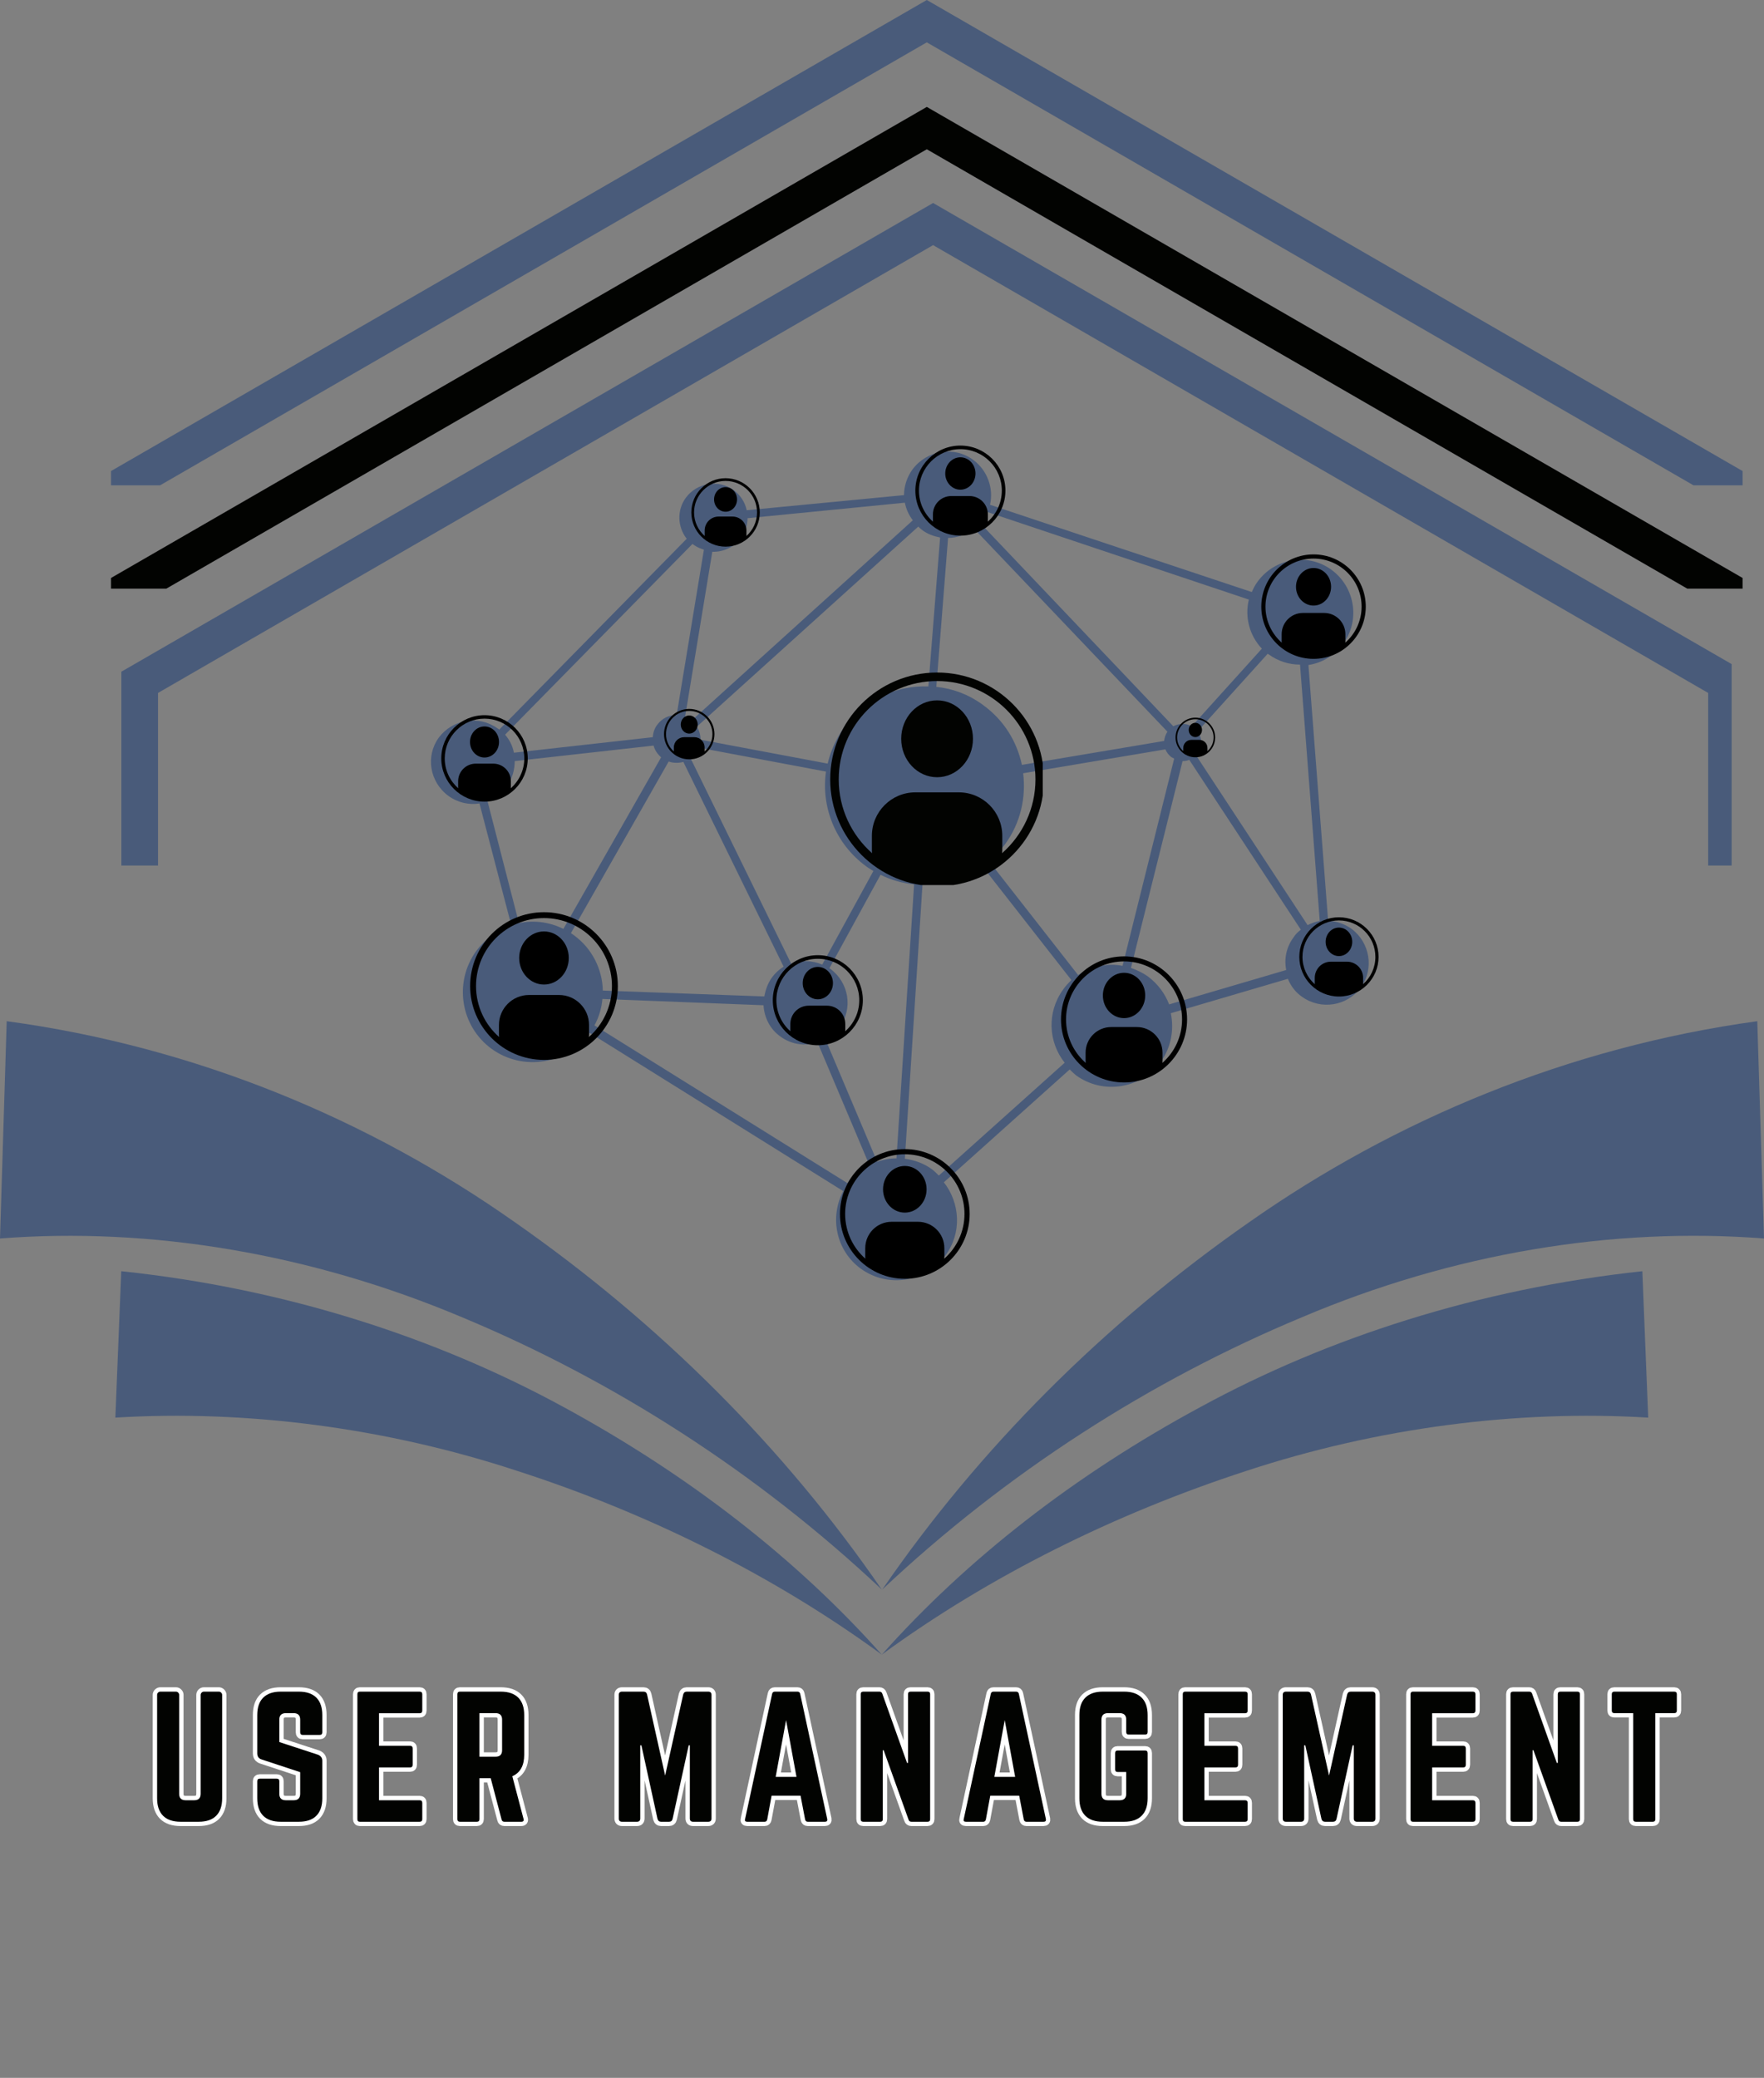 <svg xmlns="http://www.w3.org/2000/svg" xmlns:xlink="http://www.w3.org/1999/xlink" zoomAndPan="magnify" preserveAspectRatio="xMidYMid meet" version="1.0" viewBox="312.18 56.32 479.63 564.96"><rect x="312.18" y="56.32" width="479.63" height="564.96" fill="#808080" stroke="none"/><defs><g/><clipPath id="d9193c4c50"><path d="M 345.18 111.246 L 783.012 111.246 L 783.012 425.66 L 345.18 425.66 Z M 345.18 111.246 " clip-rule="nonzero"/></clipPath><clipPath id="ca673ebb9a"><path d="M 312.18 333 L 552 333 L 552 489 L 312.18 489 Z M 312.18 333 " clip-rule="nonzero"/></clipPath><clipPath id="99d5af6e41"><path d="M 551 401 L 761 401 L 761 506.582 L 551 506.582 Z M 551 401 " clip-rule="nonzero"/></clipPath><clipPath id="ad8154d966"><path d="M 343 401 L 552 401 L 552 506.582 L 343 506.582 Z M 343 401 " clip-rule="nonzero"/></clipPath><clipPath id="3b6ca338ef"><path d="M 537.91 239.18 L 595.699 239.18 L 595.699 296.969 L 537.91 296.969 Z M 537.91 239.18 " clip-rule="nonzero"/></clipPath><clipPath id="91489a9d06"><path d="M 600.664 316.355 L 634.945 316.355 L 634.945 350.641 L 600.664 350.641 Z M 600.664 316.355 " clip-rule="nonzero"/></clipPath><clipPath id="7063b5f2c0"><path d="M 540.566 368.758 L 575.828 368.758 L 575.828 404.02 L 540.566 404.02 Z M 540.566 368.758 " clip-rule="nonzero"/></clipPath><clipPath id="01b786d162"><path d="M 440.012 304.344 L 480.172 304.344 L 480.172 344.504 L 440.012 344.504 Z M 440.012 304.344 " clip-rule="nonzero"/></clipPath><clipPath id="8ebc821489"><path d="M 432.164 250.777 L 455.672 250.777 L 455.672 274.285 L 432.164 274.285 Z M 432.164 250.777 " clip-rule="nonzero"/></clipPath><clipPath id="dcd1a92dea"><path d="M 492.723 249.07 L 506.438 249.07 L 506.438 262.785 L 492.723 262.785 Z M 492.723 249.07 " clip-rule="nonzero"/></clipPath><clipPath id="54165cf901"><path d="M 522.301 316.035 L 546.789 316.035 L 546.789 340.523 L 522.301 340.523 Z M 522.301 316.035 " clip-rule="nonzero"/></clipPath><clipPath id="fd28b7539b"><path d="M 655.125 207.059 L 683.531 207.059 L 683.531 235.465 L 655.125 235.465 Z M 655.125 207.059 " clip-rule="nonzero"/></clipPath><clipPath id="2f9eaa6321"><path d="M 665.461 305.723 L 687.008 305.723 L 687.008 327.273 L 665.461 327.273 Z M 665.461 305.723 " clip-rule="nonzero"/></clipPath><clipPath id="58ff4e596f"><path d="M 631.809 251.449 L 642.582 251.449 L 642.582 262.223 L 631.809 262.223 Z M 631.809 251.449 " clip-rule="nonzero"/></clipPath><clipPath id="53eadf9f34"><path d="M 561.062 177.473 L 585.551 177.473 L 585.551 201.961 L 561.062 201.961 Z M 561.062 177.473 " clip-rule="nonzero"/></clipPath><clipPath id="ebcade1941"><path d="M 500.152 186.344 L 518.762 186.344 L 518.762 204.953 L 500.152 204.953 Z M 500.152 186.344 " clip-rule="nonzero"/></clipPath><clipPath id="5eda58c716"><path d="M 342.367 85.117 L 786 85.117 L 786 216.371 L 342.367 216.371 Z M 342.367 85.117 " clip-rule="nonzero"/></clipPath><clipPath id="f840bc19fe"><path d="M 342.367 56.047 L 786 56.047 L 786 188.277 L 342.367 188.277 Z M 342.367 56.047 " clip-rule="nonzero"/></clipPath></defs><g clip-path="url(#d9193c4c50)"><path fill="#495b7a" d="M 786.594 291.664 L 776.629 291.664 L 776.629 244.73 L 565.887 122.969 L 355.145 244.73 L 355.145 291.664 L 345.18 291.664 L 345.18 238.953 L 565.887 111.512 L 786.594 238.953 Z M 786.594 493.836 L 786.594 441.125 L 776.629 441.125 L 776.629 488.059 L 565.887 609.719 L 355.145 488.059 L 355.145 441.125 L 345.18 441.125 L 345.18 493.836 L 565.887 621.277 Z M 786.594 493.836 " fill-opacity="1" fill-rule="nonzero"/></g><path fill="#495b7a" d="M 434.113 272.73 C 436.621 274.555 439.699 275.238 442.551 274.781 L 451.223 307.973 C 447.57 309.23 444.148 311.512 441.641 314.934 C 435.48 323.488 437.418 335.348 445.859 341.508 C 454.414 347.668 466.277 345.727 472.438 337.289 C 472.438 337.289 472.551 337.172 472.551 337.172 L 541.445 380.176 C 537.68 387.359 539.504 396.371 546.234 401.277 C 553.648 406.637 563.914 404.926 569.273 397.625 C 573.723 391.582 573.266 383.484 568.816 377.781 L 603.035 347.098 C 603.605 347.668 604.176 348.238 604.746 348.695 C 612.16 354.055 622.426 352.344 627.789 345.043 C 630.641 341.051 631.438 336.262 630.523 331.812 L 662.348 322.461 C 663.148 324.398 664.402 326.109 666.227 327.363 C 671.359 331.016 678.43 329.875 682.195 324.855 C 685.844 319.723 684.703 312.652 679.688 308.887 C 677.746 307.52 675.465 306.719 673.297 306.719 L 667.938 237.141 C 671.586 236.57 675.008 234.633 677.406 231.324 C 682.082 224.938 680.598 215.926 674.211 211.25 C 667.824 206.574 658.812 208.055 654.137 214.445 C 653.453 215.355 652.996 216.27 652.539 217.297 L 581.363 193.57 C 582.391 189.121 580.68 184.219 576.801 181.367 C 571.555 177.488 564.141 178.742 560.262 183.988 C 558.781 186.043 557.98 188.551 557.98 190.945 L 515.211 195.055 C 514.754 192.887 513.5 190.945 511.672 189.578 C 507.566 186.613 501.75 187.523 498.672 191.633 C 496.16 195.055 496.391 199.617 498.898 202.809 L 447.914 254.707 C 447.801 254.594 447.684 254.48 447.457 254.363 C 442.324 250.715 435.254 251.855 431.488 256.875 C 427.84 261.895 428.98 268.965 434.113 272.73 Z M 500.723 204.406 C 501.637 205.09 502.547 205.434 503.574 205.773 L 496.16 250.715 C 494.109 250.715 492.168 251.629 490.914 253.34 C 490.117 254.363 489.773 255.504 489.66 256.762 L 451.906 260.98 C 451.562 259.156 450.766 257.559 449.512 256.074 L 500.496 204.18 C 500.609 204.293 500.609 204.406 500.723 204.406 Z M 476.086 325.652 C 475.973 319.949 473.234 314.246 468.215 310.598 C 467.988 310.371 467.645 310.254 467.418 310.027 L 493.992 263.375 C 495.25 263.832 496.73 263.832 497.984 263.488 L 525.246 319.152 C 523.992 319.949 522.965 320.863 522.055 322.117 C 520.914 323.715 520.344 325.426 520 327.25 Z M 501.406 261.207 C 501.75 260.754 501.977 260.184 502.207 259.613 L 536.766 266.113 C 535.398 275.695 539.277 285.73 547.715 291.891 C 548.285 292.348 548.973 292.691 549.656 293.145 L 535.742 318.582 C 533.004 317.441 530.039 317.328 527.301 318.355 L 500.039 262.691 C 500.496 262.234 501.066 261.777 501.406 261.207 Z M 537.906 319.723 C 537.793 319.609 537.68 319.609 537.68 319.609 L 551.594 294.172 C 554.559 295.656 557.641 296.453 560.719 296.797 L 555.93 371.277 C 554.105 371.277 552.395 371.621 550.684 372.191 L 536.652 339 C 538.137 338.199 539.391 337.172 540.418 335.691 C 544.18 330.559 543.039 323.488 537.906 319.723 Z M 565.738 374.359 C 563.457 372.648 560.832 371.734 558.211 371.391 L 563 296.91 C 568.816 297.023 574.52 295.312 579.312 291.891 L 603.492 322.801 C 602.695 323.602 601.895 324.398 601.211 325.426 C 596.762 331.586 597.219 339.684 601.668 345.273 L 567.449 375.953 C 566.879 375.383 566.309 374.812 565.738 374.359 Z M 605.316 321.434 L 581.137 290.523 C 582.734 289.152 584.215 287.559 585.473 285.848 C 589.691 280.027 591.176 273.184 590.375 266.57 L 629.043 260.066 C 629.383 260.867 629.953 261.664 630.754 262.234 C 630.98 262.348 631.211 262.465 631.438 262.578 L 617.406 318.926 C 613.301 318.125 608.969 319.039 605.316 321.434 Z M 628.699 257.785 L 590.035 264.289 C 588.664 257.902 585.129 252.082 579.426 247.977 C 575.547 245.125 571.215 243.531 566.766 243.074 L 569.957 202.582 C 572.469 202.582 574.977 201.668 577.031 200.07 L 629.613 255.277 C 629.043 256.074 628.812 256.988 628.699 257.785 Z M 561.859 199.5 C 562.203 199.844 562.43 200.07 562.887 200.414 C 564.371 201.555 566.082 202.125 567.793 202.469 L 564.598 242.961 C 555.93 242.617 547.262 246.496 541.672 254.137 C 539.504 257.215 538.023 260.523 537.223 263.945 L 502.664 257.445 C 502.664 256.191 502.32 254.934 501.637 253.91 Z M 444.719 274.098 C 446.773 273.301 448.598 272.043 449.965 270.105 C 451.449 268.051 452.133 265.656 452.133 263.262 L 489.887 259.043 C 490.23 260.297 490.914 261.324 491.941 262.234 L 465.363 308.887 C 461.488 306.949 457.266 306.492 453.273 307.289 Z M 473.805 335.121 C 475.059 332.84 475.742 330.445 475.973 327.934 L 519.773 329.645 C 520 332.953 521.484 336.148 524.449 338.199 C 527.414 340.367 531.18 340.824 534.484 339.797 L 548.516 372.988 C 546.234 374.129 544.18 375.727 542.582 378.008 Z M 630.07 329.418 C 628.93 326.453 626.988 323.828 624.25 321.777 C 622.77 320.75 621.285 320.066 619.688 319.496 L 633.719 263.262 C 634.402 263.262 634.973 263.148 635.543 262.918 L 665.883 309.113 C 665.086 309.684 664.402 310.371 663.832 311.281 C 661.891 313.906 661.32 317.098 661.891 320.066 Z M 671.016 306.719 C 669.875 306.949 668.852 307.289 667.711 307.859 L 637.367 261.664 C 637.484 261.551 637.711 261.324 637.824 261.094 C 639.078 259.27 639.078 256.988 637.824 255.164 L 656.875 234.062 C 656.988 234.176 657.102 234.289 657.215 234.289 C 659.727 236.117 662.691 237.027 665.656 237.027 Z M 651.742 219.348 C 650.602 224.023 651.855 229.043 655.277 232.695 L 636.227 253.793 C 634.633 252.883 632.691 252.996 631.211 253.793 L 578.629 198.477 C 578.855 198.246 579.082 198.02 579.312 197.676 C 579.77 196.992 580.223 196.309 580.566 195.508 Z M 558.211 193 C 558.551 194.711 559.238 196.309 560.379 197.789 L 500.266 252.199 C 500.152 252.199 500.152 252.082 500.152 252.082 C 499.582 251.742 499.012 251.398 498.441 251.285 L 505.855 206.344 C 508.82 206.461 511.902 205.09 513.727 202.469 C 514.867 200.871 515.438 199.047 515.438 197.219 Z M 558.211 193 " fill-opacity="1" fill-rule="nonzero"/><g clip-path="url(#ca673ebb9a)"><path fill="#495b7a" d="M 452.133 388.617 C 412.668 360.785 365.445 340.938 314.004 333.98 L 312.18 393.062 C 353.129 389.871 396.812 397.172 437.875 414.508 C 478.938 431.617 518.176 456.711 551.938 488.531 C 525.59 450.207 491.828 416.332 452.133 388.617 Z M 452.133 388.617 " fill-opacity="1" fill-rule="nonzero"/></g><path fill="#495b7a" d="M 789.984 333.98 C 738.543 341.051 691.32 360.898 651.855 388.617 C 612.277 416.219 578.398 450.207 552.051 488.531 C 585.812 456.711 625.051 431.617 666.113 414.508 C 707.176 397.055 750.746 389.871 791.809 393.062 Z M 789.984 333.98 " fill-opacity="1" fill-rule="nonzero"/><g clip-path="url(#99d5af6e41)"><path fill="#495b7a" d="M 638.738 438.801 C 604.293 457.395 574.977 480.32 551.938 506.211 C 581.25 484.77 615.355 467.887 651.055 456.254 C 686.758 444.504 724.625 439.602 760.328 441.77 L 758.73 401.961 C 714.133 406.75 673.07 420.098 638.738 438.801 Z M 638.738 438.801 " fill-opacity="1" fill-rule="nonzero"/></g><g clip-path="url(#ad8154d966)"><path fill="#495b7a" d="M 465.25 438.801 C 430.918 420.098 389.855 406.637 345.145 401.961 L 343.547 441.77 C 379.133 439.602 417.117 444.504 452.816 456.254 C 488.52 467.773 522.625 484.77 551.938 506.211 C 529.012 480.434 499.695 457.508 465.25 438.801 Z M 465.25 438.801 " fill-opacity="1" fill-rule="nonzero"/></g><path fill="#020301" d="M 566.973 246.746 C 561.582 246.746 557.215 251.426 557.215 257.195 C 557.215 262.969 561.582 267.648 566.973 267.648 C 572.359 267.648 576.73 262.969 576.73 257.195 C 576.73 251.426 572.359 246.746 566.973 246.746 " fill-opacity="1" fill-rule="nonzero"/><g clip-path="url(#3b6ca338ef)"><path fill="#020301" d="M 584.641 288.305 C 584.68 288.035 584.699 287.762 584.699 287.48 L 584.699 283.578 C 584.699 277.051 579.406 271.758 572.875 271.758 L 561.066 271.758 C 554.539 271.758 549.246 277.051 549.246 283.578 L 549.246 287.48 C 549.246 287.762 549.266 288.035 549.305 288.305 C 543.742 283.398 540.227 276.223 540.227 268.242 C 540.227 253.492 552.227 241.496 566.973 241.496 C 581.719 241.496 593.719 253.492 593.719 268.242 C 593.719 276.223 590.203 283.398 584.641 288.305 Z M 566.973 239.18 C 550.945 239.18 537.91 252.215 537.91 268.242 C 537.91 284.266 550.945 297.305 566.973 297.305 C 583 297.305 596.035 284.266 596.035 268.242 C 596.035 252.215 583 239.18 566.973 239.18 " fill-opacity="1" fill-rule="nonzero"/></g><path fill="#000000" d="M 617.805 320.82 C 614.625 320.82 612.051 323.578 612.051 326.984 C 612.051 330.387 614.625 333.148 617.805 333.148 C 620.984 333.148 623.562 330.387 623.562 326.984 C 623.562 323.578 620.984 320.82 617.805 320.82 " fill-opacity="1" fill-rule="nonzero"/><g clip-path="url(#91489a9d06)"><path fill="#000000" d="M 628.227 345.328 C 628.25 345.172 628.262 345.008 628.262 344.844 L 628.262 342.543 C 628.262 338.691 625.137 335.57 621.289 335.57 L 614.324 335.57 C 610.473 335.57 607.352 338.691 607.352 342.543 L 607.352 344.844 C 607.352 345.008 607.363 345.172 607.387 345.328 C 604.105 342.438 602.031 338.203 602.031 333.496 C 602.031 324.801 609.109 317.723 617.805 317.723 C 626.504 317.723 633.582 324.801 633.582 333.496 C 633.582 338.203 631.508 342.438 628.227 345.328 Z M 617.805 316.355 C 608.355 316.355 600.664 324.047 600.664 333.496 C 600.664 342.949 608.355 350.641 617.805 350.641 C 627.258 350.641 634.945 342.949 634.945 333.496 C 634.945 324.047 627.258 316.355 617.805 316.355 " fill-opacity="1" fill-rule="nonzero"/></g><path fill="#000000" d="M 558.195 373.348 C 554.926 373.348 552.277 376.188 552.277 379.688 C 552.277 383.188 554.926 386.027 558.195 386.027 C 561.465 386.027 564.117 383.188 564.117 379.688 C 564.117 376.188 561.465 373.348 558.195 373.348 " fill-opacity="1" fill-rule="nonzero"/><g clip-path="url(#7063b5f2c0)"><path fill="#000000" d="M 568.914 398.559 C 568.938 398.395 568.949 398.23 568.949 398.059 L 568.949 395.691 C 568.949 391.73 565.738 388.52 561.777 388.52 L 554.613 388.52 C 550.652 388.52 547.441 391.73 547.441 395.691 L 547.441 398.059 C 547.441 398.23 547.457 398.395 547.477 398.559 C 544.105 395.582 541.973 391.23 541.973 386.387 C 541.973 377.441 549.25 370.164 558.195 370.164 C 567.145 370.164 574.422 377.441 574.422 386.387 C 574.422 391.23 572.289 395.582 568.914 398.559 Z M 558.195 368.758 C 548.473 368.758 540.566 376.664 540.566 386.387 C 540.566 396.109 548.473 404.02 558.195 404.02 C 567.918 404.02 575.828 396.109 575.828 386.387 C 575.828 376.664 567.918 368.758 558.195 368.758 " fill-opacity="1" fill-rule="nonzero"/></g><path fill="#000000" d="M 460.09 309.574 C 456.367 309.574 453.348 312.805 453.348 316.793 C 453.348 320.781 456.367 324.016 460.09 324.016 C 463.812 324.016 466.832 320.781 466.832 316.793 C 466.832 312.805 463.812 309.574 460.09 309.574 " fill-opacity="1" fill-rule="nonzero"/><g clip-path="url(#01b786d162)"><path fill="#000000" d="M 472.297 338.285 C 472.324 338.098 472.34 337.91 472.34 337.719 L 472.34 335.02 C 472.34 330.512 468.68 326.855 464.172 326.855 L 456.012 326.855 C 451.5 326.855 447.844 330.512 447.844 335.02 L 447.844 337.719 C 447.844 337.91 447.859 338.098 447.883 338.285 C 444.039 334.895 441.613 329.938 441.613 324.426 C 441.613 314.234 449.902 305.945 460.09 305.945 C 470.281 305.945 478.57 314.234 478.57 324.426 C 478.57 329.938 476.141 334.895 472.297 338.285 Z M 460.09 304.344 C 449.02 304.344 440.012 313.352 440.012 324.426 C 440.012 335.496 449.02 344.504 460.09 344.504 C 471.164 344.504 480.172 335.496 480.172 324.426 C 480.172 313.352 471.164 304.344 460.09 304.344 " fill-opacity="1" fill-rule="nonzero"/></g><path fill="#000000" d="M 443.918 253.84 C 441.738 253.84 439.973 255.73 439.973 258.062 C 439.973 260.398 441.738 262.289 443.918 262.289 C 446.098 262.289 447.863 260.398 447.863 258.062 C 447.863 255.73 446.098 253.84 443.918 253.84 " fill-opacity="1" fill-rule="nonzero"/><g clip-path="url(#8ebc821489)"><path fill="#000000" d="M 451.062 270.645 C 451.078 270.535 451.086 270.426 451.086 270.312 L 451.086 268.734 C 451.086 266.094 448.945 263.953 446.305 263.953 L 441.531 263.953 C 438.891 263.953 436.75 266.094 436.75 268.734 L 436.75 270.312 C 436.75 270.426 436.758 270.535 436.773 270.645 C 434.523 268.66 433.102 265.758 433.102 262.531 C 433.102 256.566 437.953 251.715 443.918 251.715 C 449.883 251.715 454.734 256.566 454.734 262.531 C 454.734 265.758 453.312 268.66 451.062 270.645 Z M 443.918 250.777 C 437.438 250.777 432.164 256.051 432.164 262.531 C 432.164 269.012 437.438 274.285 443.918 274.285 C 450.398 274.285 455.672 269.012 455.672 262.531 C 455.672 256.051 450.398 250.777 443.918 250.777 " fill-opacity="1" fill-rule="nonzero"/></g><path fill="#000000" d="M 499.582 250.855 C 498.309 250.855 497.277 251.961 497.277 253.32 C 497.277 254.684 498.309 255.785 499.582 255.785 C 500.852 255.785 501.883 254.684 501.883 253.32 C 501.883 251.961 500.852 250.855 499.582 250.855 " fill-opacity="1" fill-rule="nonzero"/><g clip-path="url(#dcd1a92dea)"><path fill="#000000" d="M 503.75 260.66 C 503.758 260.598 503.762 260.531 503.762 260.465 L 503.762 259.547 C 503.762 258.004 502.516 256.758 500.973 256.758 L 498.188 256.758 C 496.648 256.758 495.398 258.004 495.398 259.547 L 495.398 260.465 C 495.398 260.531 495.402 260.598 495.414 260.66 C 494.102 259.504 493.27 257.809 493.27 255.926 C 493.27 252.449 496.102 249.617 499.582 249.617 C 503.059 249.617 505.891 252.449 505.891 255.926 C 505.891 257.809 505.062 259.504 503.75 260.66 Z M 499.582 249.07 C 495.801 249.07 492.723 252.145 492.723 255.926 C 492.723 259.707 495.801 262.785 499.582 262.785 C 503.363 262.785 506.438 259.707 506.438 255.926 C 506.438 252.145 503.363 249.07 499.582 249.07 " fill-opacity="1" fill-rule="nonzero"/></g><path fill="#000000" d="M 534.543 319.223 C 532.273 319.223 530.434 321.195 530.434 323.625 C 530.434 326.059 532.273 328.027 534.543 328.027 C 536.812 328.027 538.656 326.059 538.656 323.625 C 538.656 321.195 536.812 319.223 534.543 319.223 " fill-opacity="1" fill-rule="nonzero"/><g clip-path="url(#54165cf901)"><path fill="#000000" d="M 541.988 336.73 C 542.004 336.617 542.012 336.504 542.012 336.387 L 542.012 334.742 C 542.012 331.992 539.781 329.762 537.031 329.762 L 532.055 329.762 C 529.305 329.762 527.074 331.992 527.074 334.742 L 527.074 336.387 C 527.074 336.504 527.086 336.617 527.102 336.73 C 524.758 334.664 523.277 331.641 523.277 328.281 C 523.277 322.066 528.332 317.012 534.543 317.012 C 540.758 317.012 545.812 322.066 545.812 328.281 C 545.812 331.641 544.328 334.664 541.988 336.73 Z M 534.543 316.035 C 527.793 316.035 522.301 321.527 522.301 328.281 C 522.301 335.031 527.793 340.523 534.543 340.523 C 541.293 340.523 546.789 335.031 546.789 328.281 C 546.789 321.527 541.293 316.035 534.543 316.035 " fill-opacity="1" fill-rule="nonzero"/></g><path fill="#000000" d="M 669.328 210.758 C 666.695 210.758 664.559 213.043 664.559 215.863 C 664.559 218.688 666.695 220.973 669.328 220.973 C 671.961 220.973 674.098 218.688 674.098 215.863 C 674.098 213.043 671.961 210.758 669.328 210.758 " fill-opacity="1" fill-rule="nonzero"/><g clip-path="url(#fd28b7539b)"><path fill="#000000" d="M 677.961 231.066 C 677.98 230.934 677.988 230.801 677.988 230.664 L 677.988 228.758 C 677.988 225.566 675.402 222.98 672.211 222.98 L 666.441 222.98 C 663.25 222.98 660.664 225.566 660.664 228.758 L 660.664 230.664 C 660.664 230.801 660.676 230.934 660.695 231.066 C 657.977 228.668 656.258 225.164 656.258 221.262 C 656.258 214.055 662.121 208.191 669.328 208.191 C 676.535 208.191 682.398 214.055 682.398 221.262 C 682.398 225.164 680.68 228.668 677.961 231.066 Z M 669.328 207.059 C 661.496 207.059 655.125 213.43 655.125 221.262 C 655.125 229.094 661.496 235.465 669.328 235.465 C 677.16 235.465 683.531 229.094 683.531 221.262 C 683.531 213.43 677.16 207.059 669.328 207.059 " fill-opacity="1" fill-rule="nonzero"/></g><path fill="#000000" d="M 676.234 308.527 C 674.234 308.527 672.617 310.262 672.617 312.402 C 672.617 314.543 674.234 316.277 676.234 316.277 C 678.23 316.277 679.852 314.543 679.852 312.402 C 679.852 310.262 678.23 308.527 676.234 308.527 " fill-opacity="1" fill-rule="nonzero"/><g clip-path="url(#2f9eaa6321)"><path fill="#000000" d="M 682.785 323.934 C 682.797 323.836 682.805 323.734 682.805 323.629 L 682.805 322.184 C 682.805 319.762 680.844 317.801 678.422 317.801 L 674.047 317.801 C 671.625 317.801 669.664 319.762 669.664 322.184 L 669.664 323.629 C 669.664 323.734 669.672 323.836 669.684 323.934 C 667.621 322.117 666.32 319.457 666.32 316.496 C 666.32 311.031 670.766 306.582 676.234 306.582 C 681.703 306.582 686.148 311.031 686.148 316.496 C 686.148 319.457 684.848 322.117 682.785 323.934 Z M 676.234 305.723 C 670.293 305.723 665.461 310.555 665.461 316.496 C 665.461 322.438 670.293 327.273 676.234 327.273 C 682.176 327.273 687.008 322.438 687.008 316.496 C 687.008 310.555 682.176 305.723 676.234 305.723 " fill-opacity="1" fill-rule="nonzero"/></g><path fill="#000000" d="M 637.195 252.852 C 636.195 252.852 635.387 253.719 635.387 254.789 C 635.387 255.859 636.195 256.727 637.195 256.727 C 638.195 256.727 639.004 255.859 639.004 254.789 C 639.004 253.719 638.195 252.852 637.195 252.852 " fill-opacity="1" fill-rule="nonzero"/><g clip-path="url(#58ff4e596f)"><path fill="#000000" d="M 640.473 260.555 C 640.477 260.504 640.48 260.453 640.48 260.402 L 640.48 259.68 C 640.48 258.469 639.5 257.488 638.289 257.488 L 636.102 257.488 C 634.891 257.488 633.91 258.469 633.91 259.68 L 633.91 260.402 C 633.91 260.453 633.914 260.504 633.922 260.555 C 632.891 259.645 632.238 258.316 632.238 256.836 C 632.238 254.102 634.461 251.879 637.195 251.879 C 639.93 251.879 642.152 254.102 642.152 256.836 C 642.152 258.316 641.504 259.645 640.473 260.555 Z M 637.195 251.449 C 634.227 251.449 631.809 253.863 631.809 256.836 C 631.809 259.805 634.227 262.223 637.195 262.223 C 640.168 262.223 642.582 259.805 642.582 256.836 C 642.582 253.863 640.168 251.449 637.195 251.449 " fill-opacity="1" fill-rule="nonzero"/></g><path fill="#000000" d="M 573.309 180.66 C 571.039 180.66 569.195 182.633 569.195 185.062 C 569.195 187.492 571.039 189.465 573.309 189.465 C 575.578 189.465 577.418 187.492 577.418 185.062 C 577.418 182.633 575.578 180.66 573.309 180.66 " fill-opacity="1" fill-rule="nonzero"/><g clip-path="url(#53eadf9f34)"><path fill="#000000" d="M 580.75 198.168 C 580.766 198.055 580.777 197.938 580.777 197.82 L 580.777 196.176 C 580.777 193.426 578.547 191.195 575.797 191.195 L 570.82 191.195 C 568.07 191.195 565.84 193.426 565.84 196.176 L 565.84 197.82 C 565.84 197.938 565.848 198.055 565.863 198.168 C 563.52 196.102 562.039 193.078 562.039 189.715 C 562.039 183.504 567.094 178.449 573.309 178.449 C 579.52 178.449 584.574 183.504 584.574 189.715 C 584.574 193.078 583.094 196.102 580.75 198.168 Z M 573.309 177.473 C 566.559 177.473 561.062 182.965 561.062 189.715 C 561.062 196.469 566.559 201.961 573.309 201.961 C 580.059 201.961 585.551 196.469 585.551 189.715 C 585.551 182.965 580.059 177.473 573.309 177.473 " fill-opacity="1" fill-rule="nonzero"/></g><path fill="#000000" d="M 509.457 188.766 C 507.734 188.766 506.332 190.262 506.332 192.113 C 506.332 193.961 507.734 195.457 509.457 195.457 C 511.184 195.457 512.582 193.961 512.582 192.113 C 512.582 190.262 511.184 188.766 509.457 188.766 " fill-opacity="1" fill-rule="nonzero"/><g clip-path="url(#ebcade1941)"><path fill="#000000" d="M 515.113 202.07 C 515.129 201.984 515.133 201.898 515.133 201.809 L 515.133 200.559 C 515.133 198.469 513.438 196.773 511.348 196.773 L 507.566 196.773 C 505.477 196.773 503.781 198.469 503.781 200.559 L 503.781 201.809 C 503.781 201.898 503.789 201.984 503.801 202.07 C 502.02 200.5 500.895 198.203 500.895 195.648 C 500.895 190.926 504.738 187.086 509.457 187.086 C 514.18 187.086 518.02 190.926 518.02 195.648 C 518.02 198.203 516.895 200.5 515.113 202.07 Z M 509.457 186.344 C 504.328 186.344 500.152 190.516 500.152 195.648 C 500.152 200.777 504.328 204.953 509.457 204.953 C 514.59 204.953 518.762 200.777 518.762 195.648 C 518.762 190.516 514.59 186.344 509.457 186.344 " fill-opacity="1" fill-rule="nonzero"/></g><g clip-path="url(#5eda58c716)"><path fill="#020301" d="M 785.984 266.441 L 775.969 266.441 L 775.969 219.273 L 564.176 96.906 L 352.379 219.273 L 352.379 266.441 L 342.367 266.441 L 342.367 213.469 L 564.176 85.391 L 785.984 213.469 Z M 785.984 469.621 L 785.984 416.648 L 775.969 416.648 L 775.969 463.816 L 564.176 586.086 L 352.379 463.816 L 352.379 416.648 L 342.367 416.648 L 342.367 469.621 L 564.176 597.699 Z M 785.984 469.621 " fill-opacity="1" fill-rule="nonzero"/></g><g clip-path="url(#f840bc19fe)"><path fill="#495b7a" d="M 785.984 237.371 L 775.969 237.371 L 775.969 190.203 L 564.176 67.836 L 352.379 190.203 L 352.379 237.371 L 342.367 237.371 L 342.367 184.398 L 564.176 56.32 L 785.984 184.398 Z M 785.984 440.555 L 785.984 387.578 L 775.969 387.578 L 775.969 434.746 L 564.176 557.016 L 352.379 434.746 L 352.379 387.578 L 342.367 387.578 L 342.367 440.555 L 564.176 568.629 Z M 785.984 440.555 " fill-opacity="1" fill-rule="nonzero"/></g><path stroke-linecap="butt" transform="matrix(0.979, 0, 0, 0.979, 352.893, 508.555)" fill="none" stroke-linejoin="miter" d="M 15.033 7.884 L 19.188 7.884 C 19.432 7.884 19.639 7.976 19.819 8.16 C 20.002 8.339 20.094 8.546 20.094 8.79 L 20.094 37.5 C 20.094 39.605 19.539 41.221 18.439 42.337 C 17.346 43.446 15.727 44 13.589 44 L 8.544 44 C 6.435 44 4.819 43.446 3.703 42.337 C 2.594 41.221 2.04 39.605 2.04 37.5 L 2.04 8.79 C 2.04 8.546 2.128 8.339 2.303 8.16 C 2.49 7.976 2.702 7.884 2.945 7.884 L 7.276 7.884 C 7.519 7.884 7.727 7.976 7.902 8.16 C 8.086 8.339 8.177 8.546 8.177 8.79 L 8.177 36.232 C 8.177 37.436 8.78 38.038 9.988 38.038 L 12.333 38.038 C 13.537 38.038 14.14 37.436 14.14 36.232 L 14.14 8.79 C 14.14 8.546 14.227 8.339 14.407 8.16 C 14.59 7.976 14.798 7.884 15.033 7.884 Z M 15.033 7.884 " stroke="#ffffff" stroke-width="2.427" stroke-opacity="1" stroke-miterlimit="4"/><path stroke-linecap="butt" transform="matrix(0.979, 0, 0, 0.979, 380.122, 508.555)" fill="none" stroke-linejoin="miter" d="M 8.542 7.884 L 13.59 7.884 C 15.728 7.884 17.343 8.439 18.44 9.54 C 19.541 10.632 20.091 12.251 20.091 14.389 L 20.091 19.171 C 20.091 19.657 19.852 19.896 19.377 19.896 L 14.679 19.896 C 14.197 19.896 13.953 19.657 13.953 19.171 L 13.953 15.657 C 13.953 14.449 13.351 13.847 12.147 13.847 L 9.985 13.847 C 8.781 13.847 8.179 14.449 8.179 15.657 L 8.179 21.883 L 18.923 25.396 C 19.704 25.735 20.091 26.293 20.091 27.071 L 20.091 37.5 C 20.091 39.605 19.541 41.221 18.44 42.337 C 17.343 43.446 15.728 44 13.59 44 L 8.542 44 C 6.436 44 4.821 43.446 3.704 42.337 C 2.595 41.221 2.041 39.605 2.041 37.5 L 2.041 32.758 C 2.041 32.283 2.28 32.044 2.755 32.044 L 7.453 32.044 C 7.935 32.044 8.179 32.283 8.179 32.758 L 8.179 36.232 C 8.179 37.436 8.781 38.038 9.985 38.038 L 12.147 38.038 C 13.351 38.038 13.953 37.436 13.953 36.232 L 13.953 30.234 L 3.253 26.708 C 2.444 26.437 2.041 25.883 2.041 25.045 L 2.041 14.389 C 2.041 12.251 2.595 10.632 3.704 9.54 C 4.821 8.439 6.436 7.884 8.542 7.884 Z M 8.542 7.884 " stroke="#ffffff" stroke-width="2.427" stroke-opacity="1" stroke-miterlimit="4"/><path stroke-linecap="butt" transform="matrix(0.979, 0, 0, 0.979, 407.351, 508.555)" fill="none" stroke-linejoin="miter" d="M 20.048 8.614 L 20.048 13.121 C 20.048 13.635 19.809 13.89 19.331 13.89 L 8.048 13.89 L 8.048 22.919 L 16.667 22.919 C 17.141 22.919 17.38 23.175 17.38 23.689 L 17.38 28.152 C 17.38 28.666 17.141 28.925 16.667 28.925 L 8.048 28.925 L 8.048 38.038 L 19.331 38.038 C 19.809 38.038 20.048 38.281 20.048 38.764 L 20.048 43.274 C 20.048 43.757 19.809 44 19.331 44 L 2.712 44 C 2.266 44 2.042 43.757 2.042 43.274 L 2.042 8.614 C 2.042 8.128 2.266 7.884 2.712 7.884 L 19.331 7.884 C 19.809 7.884 20.048 8.128 20.048 8.614 Z M 20.048 8.614 " stroke="#ffffff" stroke-width="2.427" stroke-opacity="1" stroke-miterlimit="4"/><path stroke-linecap="butt" transform="matrix(0.979, 0, 0, 0.979, 434.536, 508.555)" fill="none" stroke-linejoin="miter" d="M 20.589 14.389 L 20.589 25.396 C 20.589 28.411 19.489 30.397 17.291 31.358 L 20.41 43.183 C 20.558 43.729 20.35 44 19.784 44 L 15.09 44 C 14.663 44 14.404 43.789 14.316 43.37 L 11.285 31.901 L 8.179 31.901 L 8.179 43.274 C 8.179 43.757 7.935 44 7.453 44 L 2.755 44 C 2.28 44 2.041 43.757 2.041 43.274 L 2.041 8.614 C 2.041 8.128 2.28 7.884 2.755 7.884 L 14.085 7.884 C 16.223 7.884 17.842 8.439 18.934 9.54 C 20.035 10.632 20.589 12.251 20.589 14.389 Z M 8.179 25.95 L 12.641 25.95 C 13.846 25.95 14.448 25.344 14.448 24.14 L 14.448 15.657 C 14.448 14.449 13.846 13.847 12.641 13.847 L 8.179 13.847 Z M 8.179 25.95 " stroke="#ffffff" stroke-width="2.427" stroke-opacity="1" stroke-miterlimit="4"/><path stroke-linecap="butt" transform="matrix(0.979, 0, 0, 0.979, 478.431, 508.555)" fill="none" stroke-linejoin="miter" d="M 20.908 7.884 L 26.87 7.884 C 27.473 7.884 27.772 8.188 27.772 8.79 L 27.772 43.095 C 27.772 43.697 27.473 44 26.87 44 L 22.671 44 C 22.069 44 21.766 43.697 21.766 43.095 L 21.766 22.784 L 21.447 22.784 L 16.984 43.183 C 16.86 43.729 16.525 44 15.983 44 L 13.778 44 C 13.263 44 12.932 43.729 12.785 43.183 L 8.31 22.784 L 7.991 22.784 L 7.991 43.095 C 7.991 43.697 7.696 44 7.098 44 L 2.946 44 C 2.34 44 2.041 43.697 2.041 43.095 L 2.041 8.79 C 2.041 8.188 2.34 7.884 2.946 7.884 L 8.896 7.884 C 9.439 7.884 9.774 8.156 9.897 8.702 L 14.902 31.183 L 19.915 8.702 C 20.063 8.156 20.394 7.884 20.908 7.884 Z M 20.908 7.884 " stroke="#ffffff" stroke-width="2.427" stroke-opacity="1" stroke-miterlimit="4"/><path stroke-linecap="butt" transform="matrix(0.979, 0, 0, 0.979, 513.174, 508.555)" fill="none" stroke-linejoin="miter" d="M 23.795 44 L 19.013 44 C 18.622 44 18.379 43.789 18.283 43.37 L 17.027 36.782 L 8.995 36.782 L 7.771 43.37 C 7.683 43.789 7.44 44 7.045 44 L 2.215 44 C 1.673 44 1.478 43.741 1.633 43.227 L 9.127 8.527 C 9.214 8.1 9.474 7.884 9.896 7.884 L 16.17 7.884 C 16.588 7.884 16.84 8.1 16.927 8.527 L 24.425 43.227 C 24.521 43.741 24.309 44 23.795 44 Z M 15.894 31.546 L 13.007 15.789 L 10.12 31.546 Z M 15.894 31.546 " stroke="#ffffff" stroke-width="2.427" stroke-opacity="1" stroke-miterlimit="4"/><path stroke-linecap="butt" transform="matrix(0.979, 0, 0, 0.979, 544.204, 508.555)" fill="none" stroke-linejoin="miter" d="M 15.891 7.884 L 20.589 7.884 C 21.072 7.884 21.315 8.128 21.315 8.614 L 21.315 43.274 C 21.315 43.757 21.072 44 20.589 44 L 16.127 44 C 15.7 44 15.425 43.805 15.309 43.414 L 8.398 24.14 L 8.178 24.14 L 8.178 43.274 C 8.178 43.757 7.935 44 7.453 44 L 2.759 44 C 2.28 44 2.041 43.757 2.041 43.274 L 2.041 8.614 C 2.041 8.128 2.28 7.884 2.759 7.884 L 7.229 7.884 C 7.648 7.884 7.923 8.08 8.047 8.471 L 14.902 27.657 L 15.177 27.657 L 15.177 8.614 C 15.177 8.128 15.417 7.884 15.891 7.884 Z M 15.891 7.884 " stroke="#ffffff" stroke-width="2.427" stroke-opacity="1" stroke-miterlimit="4"/><path stroke-linecap="butt" transform="matrix(0.979, 0, 0, 0.979, 572.627, 508.555)" fill="none" stroke-linejoin="miter" d="M 23.795 44 L 19.013 44 C 18.622 44 18.379 43.789 18.283 43.37 L 17.027 36.782 L 8.995 36.782 L 7.771 43.37 C 7.683 43.789 7.44 44 7.045 44 L 2.216 44 C 1.673 44 1.478 43.741 1.633 43.227 L 9.127 8.527 C 9.215 8.1 9.474 7.884 9.897 7.884 L 16.17 7.884 C 16.589 7.884 16.84 8.1 16.928 8.527 L 24.425 43.227 C 24.517 43.741 24.309 44 23.795 44 Z M 15.895 31.546 L 13.007 15.789 L 10.12 31.546 Z M 15.895 31.546 " stroke="#ffffff" stroke-width="2.427" stroke-opacity="1" stroke-miterlimit="4"/><path stroke-linecap="butt" transform="matrix(0.979, 0, 0, 0.979, 603.657, 508.555)" fill="none" stroke-linejoin="miter" d="M 2.041 37.5 L 2.041 14.389 C 2.041 12.251 2.595 10.632 3.704 9.54 C 4.821 8.439 6.432 7.884 8.542 7.884 L 14.492 7.884 C 16.602 7.884 18.213 8.439 19.321 9.54 C 20.438 10.632 20.996 12.251 20.996 14.389 L 20.996 19.083 C 20.996 19.569 20.757 19.809 20.279 19.809 L 15.76 19.809 C 15.277 19.809 15.034 19.569 15.034 19.083 L 15.034 15.657 C 15.034 14.449 14.436 13.847 13.236 13.847 L 9.985 13.847 C 8.781 13.847 8.179 14.449 8.179 15.657 L 8.179 36.232 C 8.179 37.436 8.781 38.038 9.985 38.038 L 13.236 38.038 C 14.436 38.038 15.034 37.436 15.034 36.232 L 15.034 30.19 L 12.685 30.19 C 12.211 30.19 11.971 29.95 11.971 29.464 L 11.971 24.945 C 11.971 24.467 12.211 24.228 12.685 24.228 L 20.279 24.228 C 20.757 24.228 20.996 24.467 20.996 24.945 L 20.996 37.5 C 20.996 39.605 20.438 41.221 19.321 42.337 C 18.213 43.446 16.602 44 14.492 44 L 8.542 44 C 6.432 44 4.821 43.446 3.704 42.337 C 2.595 41.221 2.041 39.605 2.041 37.5 Z M 2.041 37.5 " stroke="#ffffff" stroke-width="2.427" stroke-opacity="1" stroke-miterlimit="4"/><path stroke-linecap="butt" transform="matrix(0.979, 0, 0, 0.979, 631.77, 508.555)" fill="none" stroke-linejoin="miter" d="M 20.047 8.614 L 20.047 13.121 C 20.047 13.635 19.808 13.89 19.333 13.89 L 8.047 13.89 L 8.047 22.919 L 16.665 22.919 C 17.144 22.919 17.379 23.175 17.379 23.689 L 17.379 28.152 C 17.379 28.666 17.144 28.925 16.665 28.925 L 8.047 28.925 L 8.047 38.038 L 19.333 38.038 C 19.808 38.038 20.047 38.281 20.047 38.764 L 20.047 43.274 C 20.047 43.757 19.808 44 19.333 44 L 2.711 44 C 2.265 44 2.041 43.757 2.041 43.274 L 2.041 8.614 C 2.041 8.128 2.265 7.884 2.711 7.884 L 19.333 7.884 C 19.808 7.884 20.047 8.128 20.047 8.614 Z M 20.047 8.614 " stroke="#ffffff" stroke-width="2.427" stroke-opacity="1" stroke-miterlimit="4"/><path stroke-linecap="butt" transform="matrix(0.979, 0, 0, 0.979, 658.955, 508.555)" fill="none" stroke-linejoin="miter" d="M 20.907 7.884 L 26.869 7.884 C 27.472 7.884 27.775 8.188 27.775 8.79 L 27.775 43.095 C 27.775 43.697 27.472 44 26.869 44 L 22.67 44 C 22.068 44 21.769 43.697 21.769 43.095 L 21.769 22.784 L 21.446 22.784 L 16.983 43.183 C 16.859 43.729 16.524 44 15.982 44 L 13.777 44 C 13.262 44 12.931 43.729 12.784 43.183 L 8.313 22.784 L 7.99 22.784 L 7.99 43.095 C 7.99 43.697 7.695 44 7.101 44 L 2.945 44 C 2.343 44 2.04 43.697 2.04 43.095 L 2.04 8.79 C 2.04 8.188 2.343 7.884 2.945 7.884 L 8.895 7.884 C 9.438 7.884 9.773 8.156 9.896 8.702 L 14.901 31.183 L 19.914 8.702 C 20.062 8.156 20.393 7.884 20.907 7.884 Z M 20.907 7.884 " stroke="#ffffff" stroke-width="2.427" stroke-opacity="1" stroke-miterlimit="4"/><path stroke-linecap="butt" transform="matrix(0.979, 0, 0, 0.979, 693.698, 508.555)" fill="none" stroke-linejoin="miter" d="M 20.049 8.614 L 20.049 13.121 C 20.049 13.635 19.81 13.89 19.331 13.89 L 8.045 13.89 L 8.045 22.919 L 16.663 22.919 C 17.142 22.919 17.381 23.175 17.381 23.689 L 17.381 28.152 C 17.381 28.666 17.142 28.925 16.663 28.925 L 8.045 28.925 L 8.045 38.038 L 19.331 38.038 C 19.81 38.038 20.049 38.281 20.049 38.764 L 20.049 43.274 C 20.049 43.757 19.81 44 19.331 44 L 2.713 44 C 2.266 44 2.039 43.757 2.039 43.274 L 2.039 8.614 C 2.039 8.128 2.266 7.884 2.713 7.884 L 19.331 7.884 C 19.81 7.884 20.049 8.128 20.049 8.614 Z M 20.049 8.614 " stroke="#ffffff" stroke-width="2.427" stroke-opacity="1" stroke-miterlimit="4"/><path stroke-linecap="butt" transform="matrix(0.979, 0, 0, 0.979, 720.883, 508.555)" fill="none" stroke-linejoin="miter" d="M 15.892 7.884 L 20.59 7.884 C 21.072 7.884 21.316 8.128 21.316 8.614 L 21.316 43.274 C 21.316 43.757 21.072 44 20.59 44 L 16.123 44 C 15.697 44 15.425 43.805 15.31 43.414 L 8.398 24.14 L 8.179 24.14 L 8.179 43.274 C 8.179 43.757 7.936 44 7.453 44 L 2.755 44 C 2.281 44 2.041 43.757 2.041 43.274 L 2.041 8.614 C 2.041 8.128 2.281 7.884 2.755 7.884 L 7.23 7.884 C 7.649 7.884 7.92 8.08 8.047 8.471 L 14.903 27.657 L 15.178 27.657 L 15.178 8.614 C 15.178 8.128 15.417 7.884 15.892 7.884 Z M 15.892 7.884 " stroke="#ffffff" stroke-width="2.427" stroke-opacity="1" stroke-miterlimit="4"/><path stroke-linecap="butt" transform="matrix(0.979, 0, 0, 0.979, 749.306, 508.555)" fill="none" stroke-linejoin="miter" d="M 1.853 7.884 L 18.472 7.884 C 18.95 7.884 19.189 8.128 19.189 8.614 L 19.189 13.121 C 19.189 13.607 18.95 13.847 18.472 13.847 L 13.239 13.847 L 13.239 43.274 C 13.239 43.757 12.996 44 12.509 44 L 7.815 44 C 7.337 44 7.098 43.757 7.098 43.274 L 7.098 13.847 L 1.853 13.847 C 1.375 13.847 1.135 13.607 1.135 13.121 L 1.135 8.614 C 1.135 8.128 1.375 7.884 1.853 7.884 Z M 1.853 7.884 " stroke="#ffffff" stroke-width="2.427" stroke-opacity="1" stroke-miterlimit="4"/><g fill="#020301" fill-opacity="1"><g transform="translate(352.678, 551.652)"><g><path d="M 14.953 -35.375 L 19.016 -35.375 C 19.254 -35.375 19.461 -35.285 19.641 -35.109 C 19.816 -34.93 19.906 -34.723 19.906 -34.484 L 19.906 -6.375 C 19.906 -4.301 19.363 -2.719 18.281 -1.625 C 17.207 -0.539 15.625 0 13.531 0 L 8.578 0 C 6.516 0 4.938 -0.539 3.844 -1.625 C 2.758 -2.719 2.219 -4.301 2.219 -6.375 L 2.219 -34.484 C 2.219 -34.723 2.301 -34.93 2.469 -35.109 C 2.645 -35.285 2.852 -35.375 3.094 -35.375 L 7.344 -35.375 C 7.57 -35.375 7.773 -35.285 7.953 -35.109 C 8.129 -34.93 8.219 -34.723 8.219 -34.484 L 8.219 -7.609 C 8.219 -6.43 8.812 -5.844 10 -5.844 L 12.297 -5.844 C 13.473 -5.844 14.062 -6.43 14.062 -7.609 L 14.062 -34.484 C 14.062 -34.723 14.148 -34.93 14.328 -35.109 C 14.504 -35.285 14.711 -35.375 14.953 -35.375 Z M 14.953 -35.375 "/></g></g></g><g fill="#020301" fill-opacity="1"><g transform="translate(379.908, 551.652)"><g><path d="M 8.578 -35.375 L 13.531 -35.375 C 15.625 -35.375 17.207 -34.832 18.281 -33.75 C 19.363 -32.676 19.906 -31.094 19.906 -29 L 19.906 -24.328 C 19.906 -23.848 19.664 -23.609 19.188 -23.609 L 14.594 -23.609 C 14.125 -23.609 13.891 -23.848 13.891 -24.328 L 13.891 -27.766 C 13.891 -28.941 13.297 -29.531 12.109 -29.531 L 10 -29.531 C 8.812 -29.531 8.219 -28.941 8.219 -27.766 L 8.219 -21.672 L 18.75 -18.219 C 19.52 -17.895 19.906 -17.348 19.906 -16.578 L 19.906 -6.375 C 19.906 -4.301 19.363 -2.719 18.281 -1.625 C 17.207 -0.539 15.625 0 13.531 0 L 8.578 0 C 6.516 0 4.938 -0.539 3.844 -1.625 C 2.758 -2.719 2.219 -4.301 2.219 -6.375 L 2.219 -11.016 C 2.219 -11.484 2.453 -11.719 2.922 -11.719 L 7.516 -11.719 C 7.984 -11.719 8.219 -11.484 8.219 -11.016 L 8.219 -7.609 C 8.219 -6.43 8.812 -5.844 10 -5.844 L 12.109 -5.844 C 13.297 -5.844 13.891 -6.43 13.891 -7.609 L 13.891 -13.484 L 3.406 -16.938 C 2.613 -17.195 2.219 -17.742 2.219 -18.578 L 2.219 -29 C 2.219 -31.094 2.758 -32.676 3.844 -33.75 C 4.938 -34.832 6.516 -35.375 8.578 -35.375 Z M 8.578 -35.375 "/></g></g></g><g fill="#020301" fill-opacity="1"><g transform="translate(407.137, 551.652)"><g><path d="M 19.859 -34.672 L 19.859 -30.25 C 19.859 -29.75 19.617 -29.5 19.141 -29.5 L 8.094 -29.5 L 8.094 -20.656 L 16.531 -20.656 C 17.008 -20.656 17.25 -20.406 17.25 -19.906 L 17.25 -15.516 C 17.25 -15.016 17.008 -14.766 16.531 -14.766 L 8.094 -14.766 L 8.094 -5.844 L 19.141 -5.844 C 19.617 -5.844 19.859 -5.602 19.859 -5.125 L 19.859 -0.703 C 19.859 -0.234 19.617 0 19.141 0 L 2.875 0 C 2.438 0 2.219 -0.234 2.219 -0.703 L 2.219 -34.672 C 2.219 -35.141 2.438 -35.375 2.875 -35.375 L 19.141 -35.375 C 19.617 -35.375 19.859 -35.141 19.859 -34.672 Z M 19.859 -34.672 "/></g></g></g><g fill="#020301" fill-opacity="1"><g transform="translate(434.322, 551.652)"><g><path d="M 20.391 -29 L 20.391 -18.219 C 20.391 -15.27 19.312 -13.32 17.156 -12.375 L 20.203 -0.797 C 20.348 -0.266 20.145 0 19.594 0 L 14.984 0 C 14.578 0 14.328 -0.207 14.234 -0.625 L 11.281 -11.844 L 8.219 -11.844 L 8.219 -0.703 C 8.219 -0.234 7.984 0 7.516 0 L 2.922 0 C 2.453 0 2.219 -0.234 2.219 -0.703 L 2.219 -34.672 C 2.219 -35.141 2.453 -35.375 2.922 -35.375 L 14.016 -35.375 C 16.109 -35.375 17.691 -34.832 18.766 -33.75 C 19.848 -32.676 20.391 -31.094 20.391 -29 Z M 8.219 -17.688 L 12.609 -17.688 C 13.785 -17.688 14.375 -18.273 14.375 -19.453 L 14.375 -27.766 C 14.375 -28.941 13.785 -29.531 12.609 -29.531 L 8.219 -29.531 Z M 8.219 -17.688 "/></g></g></g><g fill="#020301" fill-opacity="1"><g transform="translate(462.037, 551.652)"><g/></g></g><g fill="#020301" fill-opacity="1"><g transform="translate(478.216, 551.652)"><g><path d="M 20.688 -35.375 L 26.531 -35.375 C 27.125 -35.375 27.422 -35.078 27.422 -34.484 L 27.422 -0.891 C 27.422 -0.297 27.125 0 26.531 0 L 22.422 0 C 21.828 0 21.531 -0.297 21.531 -0.891 L 21.531 -20.781 L 21.219 -20.781 L 16.844 -0.797 C 16.727 -0.266 16.406 0 15.875 0 L 13.703 0 C 13.203 0 12.879 -0.266 12.734 -0.797 L 8.359 -20.781 L 8.047 -20.781 L 8.047 -0.891 C 8.047 -0.297 7.75 0 7.156 0 L 3.094 0 C 2.508 0 2.219 -0.297 2.219 -0.891 L 2.219 -34.484 C 2.219 -35.078 2.508 -35.375 3.094 -35.375 L 8.938 -35.375 C 9.469 -35.375 9.789 -35.109 9.906 -34.578 L 14.812 -12.562 L 19.719 -34.578 C 19.863 -35.109 20.188 -35.375 20.688 -35.375 Z M 20.688 -35.375 "/></g></g></g><g fill="#020301" fill-opacity="1"><g transform="translate(512.96, 551.652)"><g><path d="M 23.531 0 L 18.844 0 C 18.457 0 18.219 -0.207 18.125 -0.625 L 16.891 -7.078 L 9.016 -7.078 L 7.828 -0.625 C 7.734 -0.207 7.5 0 7.125 0 L 2.391 0 C 1.859 0 1.664 -0.25 1.812 -0.75 L 9.156 -34.75 C 9.238 -35.164 9.488 -35.375 9.906 -35.375 L 16.047 -35.375 C 16.461 -35.375 16.711 -35.164 16.797 -34.75 L 24.141 -0.75 C 24.234 -0.25 24.031 0 23.531 0 Z M 15.781 -12.203 L 12.953 -27.641 L 10.125 -12.203 Z M 15.781 -12.203 "/></g></g></g><g fill="#020301" fill-opacity="1"><g transform="translate(543.99, 551.652)"><g><path d="M 15.781 -35.375 L 20.391 -35.375 C 20.859 -35.375 21.094 -35.141 21.094 -34.672 L 21.094 -0.703 C 21.094 -0.234 20.859 0 20.391 0 L 16 0 C 15.594 0 15.332 -0.191 15.219 -0.578 L 8.453 -19.453 L 8.219 -19.453 L 8.219 -0.703 C 8.219 -0.234 7.984 0 7.516 0 L 2.922 0 C 2.453 0 2.219 -0.234 2.219 -0.703 L 2.219 -34.672 C 2.219 -35.141 2.453 -35.375 2.922 -35.375 L 7.297 -35.375 C 7.711 -35.375 7.977 -35.18 8.094 -34.797 L 14.812 -16 L 15.078 -16 L 15.078 -34.672 C 15.078 -35.141 15.312 -35.375 15.781 -35.375 Z M 15.781 -35.375 "/></g></g></g><g fill="#020301" fill-opacity="1"><g transform="translate(572.412, 551.652)"><g><path d="M 23.531 0 L 18.844 0 C 18.457 0 18.219 -0.207 18.125 -0.625 L 16.891 -7.078 L 9.016 -7.078 L 7.828 -0.625 C 7.734 -0.207 7.5 0 7.125 0 L 2.391 0 C 1.859 0 1.664 -0.25 1.812 -0.75 L 9.156 -34.75 C 9.238 -35.164 9.488 -35.375 9.906 -35.375 L 16.047 -35.375 C 16.461 -35.375 16.711 -35.164 16.797 -34.75 L 24.141 -0.75 C 24.234 -0.25 24.031 0 23.531 0 Z M 15.781 -12.203 L 12.953 -27.641 L 10.125 -12.203 Z M 15.781 -12.203 "/></g></g></g><g fill="#020301" fill-opacity="1"><g transform="translate(603.443, 551.652)"><g><path d="M 2.219 -6.375 L 2.219 -29 C 2.219 -31.094 2.758 -32.676 3.844 -33.75 C 4.938 -34.832 6.516 -35.375 8.578 -35.375 L 14.422 -35.375 C 16.484 -35.375 18.055 -34.832 19.141 -33.75 C 20.234 -32.676 20.781 -31.094 20.781 -29 L 20.781 -24.406 C 20.781 -23.938 20.547 -23.703 20.078 -23.703 L 15.656 -23.703 C 15.188 -23.703 14.953 -23.938 14.953 -24.406 L 14.953 -27.766 C 14.953 -28.941 14.359 -29.531 13.172 -29.531 L 10 -29.531 C 8.812 -29.531 8.219 -28.941 8.219 -27.766 L 8.219 -7.609 C 8.219 -6.43 8.812 -5.844 10 -5.844 L 13.172 -5.844 C 14.359 -5.844 14.953 -6.43 14.953 -7.609 L 14.953 -13.531 L 12.641 -13.531 C 12.172 -13.531 11.938 -13.766 11.938 -14.234 L 11.938 -18.656 C 11.938 -19.133 12.172 -19.375 12.641 -19.375 L 20.078 -19.375 C 20.547 -19.375 20.781 -19.133 20.781 -18.656 L 20.781 -6.375 C 20.781 -4.301 20.234 -2.719 19.141 -1.625 C 18.055 -0.539 16.484 0 14.422 0 L 8.578 0 C 6.516 0 4.938 -0.539 3.844 -1.625 C 2.758 -2.719 2.219 -4.301 2.219 -6.375 Z M 2.219 -6.375 "/></g></g></g><g fill="#020301" fill-opacity="1"><g transform="translate(631.556, 551.652)"><g><path d="M 19.859 -34.672 L 19.859 -30.25 C 19.859 -29.75 19.617 -29.5 19.141 -29.5 L 8.094 -29.5 L 8.094 -20.656 L 16.531 -20.656 C 17.008 -20.656 17.25 -20.406 17.25 -19.906 L 17.25 -15.516 C 17.25 -15.016 17.008 -14.766 16.531 -14.766 L 8.094 -14.766 L 8.094 -5.844 L 19.141 -5.844 C 19.617 -5.844 19.859 -5.602 19.859 -5.125 L 19.859 -0.703 C 19.859 -0.234 19.617 0 19.141 0 L 2.875 0 C 2.438 0 2.219 -0.234 2.219 -0.703 L 2.219 -34.672 C 2.219 -35.141 2.438 -35.375 2.875 -35.375 L 19.141 -35.375 C 19.617 -35.375 19.859 -35.141 19.859 -34.672 Z M 19.859 -34.672 "/></g></g></g><g fill="#020301" fill-opacity="1"><g transform="translate(658.741, 551.652)"><g><path d="M 20.688 -35.375 L 26.531 -35.375 C 27.125 -35.375 27.422 -35.078 27.422 -34.484 L 27.422 -0.891 C 27.422 -0.297 27.125 0 26.531 0 L 22.422 0 C 21.828 0 21.531 -0.297 21.531 -0.891 L 21.531 -20.781 L 21.219 -20.781 L 16.844 -0.797 C 16.727 -0.266 16.406 0 15.875 0 L 13.703 0 C 13.203 0 12.879 -0.266 12.734 -0.797 L 8.359 -20.781 L 8.047 -20.781 L 8.047 -0.891 C 8.047 -0.297 7.75 0 7.156 0 L 3.094 0 C 2.508 0 2.219 -0.297 2.219 -0.891 L 2.219 -34.484 C 2.219 -35.078 2.508 -35.375 3.094 -35.375 L 8.938 -35.375 C 9.469 -35.375 9.789 -35.109 9.906 -34.578 L 14.812 -12.562 L 19.719 -34.578 C 19.863 -35.109 20.188 -35.375 20.688 -35.375 Z M 20.688 -35.375 "/></g></g></g><g fill="#020301" fill-opacity="1"><g transform="translate(693.484, 551.652)"><g><path d="M 19.859 -34.672 L 19.859 -30.25 C 19.859 -29.75 19.617 -29.5 19.141 -29.5 L 8.094 -29.5 L 8.094 -20.656 L 16.531 -20.656 C 17.008 -20.656 17.25 -20.406 17.25 -19.906 L 17.25 -15.516 C 17.25 -15.016 17.008 -14.766 16.531 -14.766 L 8.094 -14.766 L 8.094 -5.844 L 19.141 -5.844 C 19.617 -5.844 19.859 -5.602 19.859 -5.125 L 19.859 -0.703 C 19.859 -0.234 19.617 0 19.141 0 L 2.875 0 C 2.438 0 2.219 -0.234 2.219 -0.703 L 2.219 -34.672 C 2.219 -35.141 2.438 -35.375 2.875 -35.375 L 19.141 -35.375 C 19.617 -35.375 19.859 -35.141 19.859 -34.672 Z M 19.859 -34.672 "/></g></g></g><g fill="#020301" fill-opacity="1"><g transform="translate(720.669, 551.652)"><g><path d="M 15.781 -35.375 L 20.391 -35.375 C 20.859 -35.375 21.094 -35.141 21.094 -34.672 L 21.094 -0.703 C 21.094 -0.234 20.859 0 20.391 0 L 16 0 C 15.594 0 15.332 -0.191 15.219 -0.578 L 8.453 -19.453 L 8.219 -19.453 L 8.219 -0.703 C 8.219 -0.234 7.984 0 7.516 0 L 2.922 0 C 2.453 0 2.219 -0.234 2.219 -0.703 L 2.219 -34.672 C 2.219 -35.141 2.453 -35.375 2.922 -35.375 L 7.297 -35.375 C 7.711 -35.375 7.977 -35.18 8.094 -34.797 L 14.812 -16 L 15.078 -16 L 15.078 -34.672 C 15.078 -35.141 15.312 -35.375 15.781 -35.375 Z M 15.781 -35.375 "/></g></g></g><g fill="#020301" fill-opacity="1"><g transform="translate(749.092, 551.652)"><g><path d="M 2.031 -35.375 L 18.312 -35.375 C 18.781 -35.375 19.016 -35.141 19.016 -34.672 L 19.016 -30.25 C 19.016 -29.77 18.781 -29.531 18.312 -29.531 L 13.172 -29.531 L 13.172 -0.703 C 13.172 -0.234 12.938 0 12.469 0 L 7.875 0 C 7.395 0 7.156 -0.234 7.156 -0.703 L 7.156 -29.531 L 2.031 -29.531 C 1.562 -29.531 1.328 -29.77 1.328 -30.25 L 1.328 -34.672 C 1.328 -35.141 1.562 -35.375 2.031 -35.375 Z M 2.031 -35.375 "/></g></g></g></svg>
